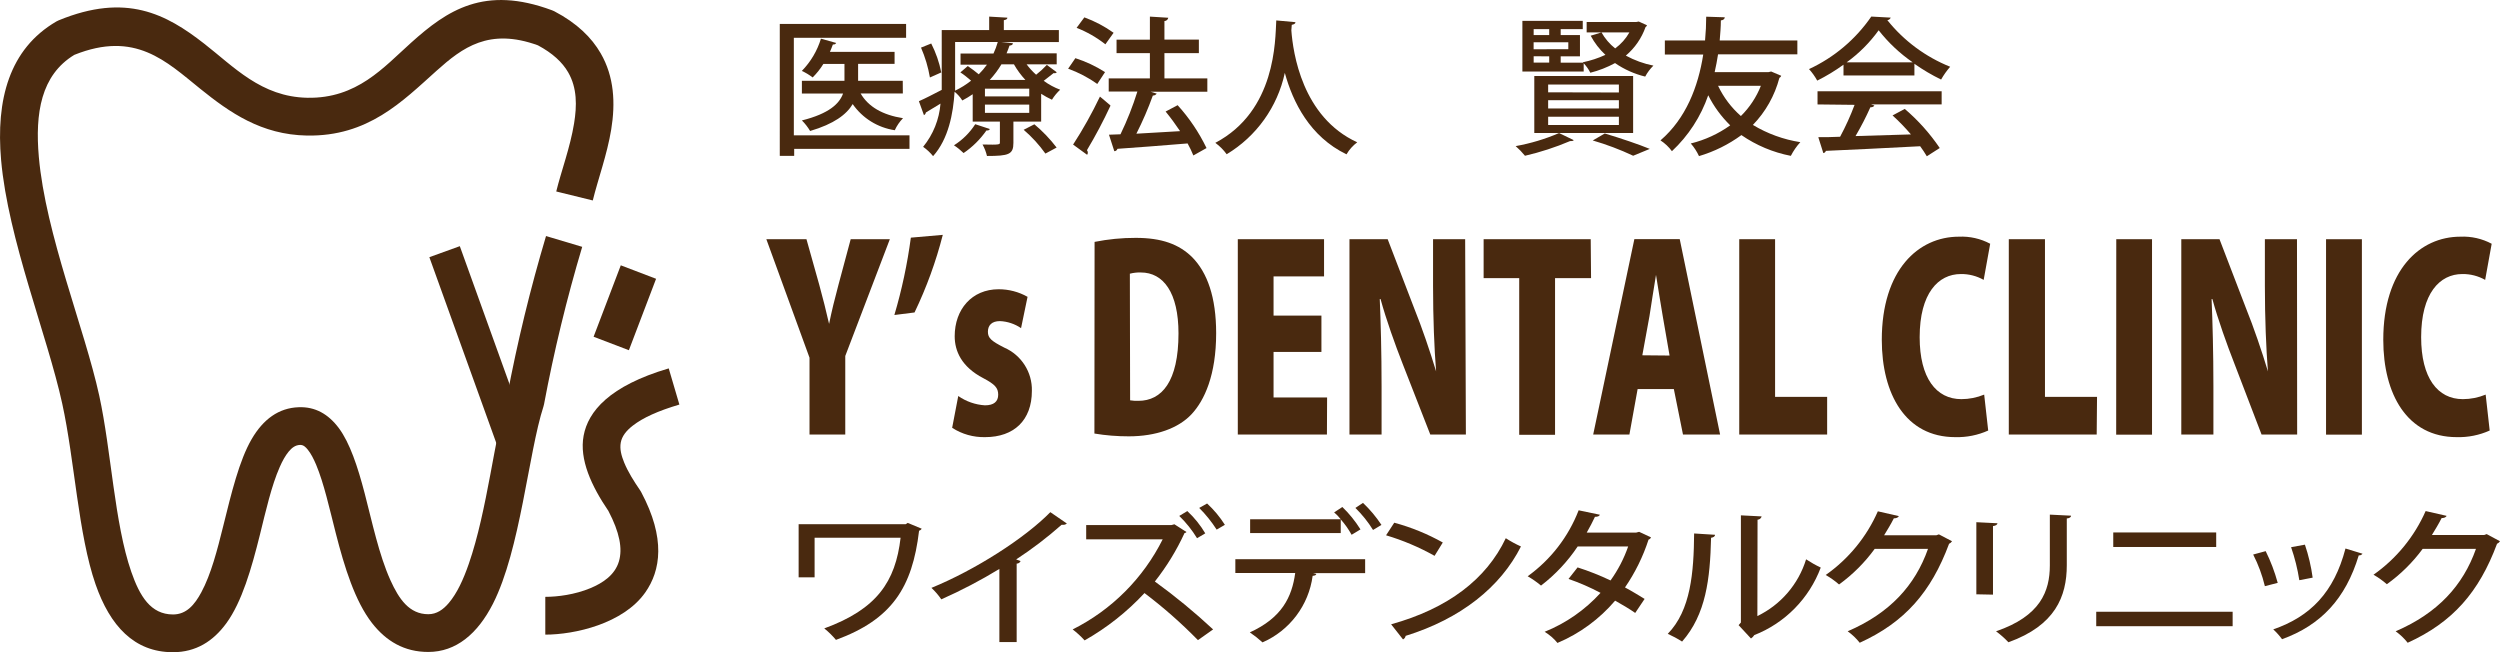 <?xml version="1.0" encoding="UTF-8"?><svg id="_レイヤー_1" xmlns="http://www.w3.org/2000/svg" width="208.19mm" height="54.31mm" viewBox="0 0 590.14 153.95"><defs><style>.cls-1{fill-rule:evenodd;}.cls-1,.cls-2{fill:#49290f;}</style></defs><path class="cls-1" d="M139.93,47.32c1.22-4.98,3.39-10.85,4.35-16.75,1.02-6.23.71-12.46-2.48-17.98-2.13-3.69-5.57-7.12-10.97-9.94-.17-.08-.33-.16-.51-.22-16.01-5.96-24.77.02-33.25,7.63-6.57,5.89-12.8,13.23-24.51,13.02-10.91-.2-17.37-7.35-24.42-12.82C39.25,3.34,29.79-1.76,13.85,4.8c-.19.08-.37.17-.55.27C2.16,11.57-1,23.55.26,37.8c1.64,18.66,10.91,41.39,14.43,57.49,2.94,13.44,3.77,30.85,7.86,42.63,3.42,9.83,9.13,16.04,18.27,16.04,5.41,0,9.49-2.56,12.63-6.87,3.66-5.04,5.91-12.86,7.88-20.77,1.44-5.82,2.75-11.65,4.7-16.07.63-1.43,1.31-2.68,2.13-3.67.73-.87,1.54-1.51,2.65-1.55,0,0,.01,0,.02,0,.78-.03,1.32.49,1.83,1.13.75.93,1.37,2.15,1.96,3.54,1.84,4.39,3.14,10.3,4.65,16.21,2.05,8.02,4.53,16,8.53,21.15,3.33,4.28,7.63,6.85,13.3,6.84,6.53,0,11.62-4.25,15.25-11.36,6.49-12.74,8.38-35.61,11.93-46.57.06-.18.11-.36.14-.55,2.35-12.53,5.36-24.93,9.01-37.15l-8.54-2.55c-3.71,12.43-6.77,25.04-9.18,37.79-2.93,9.31-4.65,26.94-9.06,39.61-1.28,3.69-2.77,6.93-4.71,9.22-1.34,1.58-2.87,2.65-4.84,2.65h0c-4.49,0-6.93-3.58-8.94-8.02-2.71-6-4.31-13.72-6.09-20.54-1.64-6.3-3.51-11.89-6.07-15.34-2.5-3.37-5.63-5.11-9.5-4.96-4.72.16-8.37,2.85-11.09,7.51-2.94,5.04-4.8,12.79-6.72,20.54-1.41,5.69-2.88,11.39-5.17,15.64-1.6,2.96-3.52,5.23-6.68,5.23-5.29,0-7.87-4.36-9.85-10.05-3.99-11.49-4.71-28.49-7.57-41.61h0c-3.45-15.79-12.65-38.06-14.26-56.36-.9-10.29.49-19.29,8.38-24.08,14.38-5.77,21.66,1.51,29.75,8.03,6.95,5.6,14.4,10.82,25.14,11.02h0c14.44.26,22.51-8.03,30.61-15.29,6.15-5.51,12.41-10.19,23.93-6.01,3.46,1.85,5.76,3.98,7.14,6.37,2.14,3.7,2.08,7.9,1.4,12.07-.92,5.66-3.04,11.29-4.21,16.06l8.66,2.13Z"/><path class="cls-1" d="M101.35,60.71l16.58,46.03,7.19-2.6-16.58-46.03-7.19,2.6Z"/><path class="cls-1" d="M146.54,62.63l-6.42,16.86,8.33,3.18,6.42-16.86-8.33-3.18Z"/><path class="cls-1" d="M157.83,86.97c-13.98,4.13-18.99,10.14-20.06,15.86-1.06,5.65,1.85,11.9,5.85,17.79,2.65,5.05,3.37,8.9,2.48,11.9-.95,3.19-3.74,5.07-6.73,6.32-3.64,1.52-7.73,2.05-10.65,2.05v8.92c6.93,0,18.41-2.57,23.61-9.97,3.62-5.16,4.85-12.75-.96-23.65-.08-.14-.16-.28-.25-.42-1.49-2.18-2.88-4.38-3.78-6.58-.66-1.62-1.09-3.2-.8-4.74.27-1.43,1.21-2.72,2.85-3.99,2.37-1.84,5.93-3.47,10.98-4.96l-2.52-8.56Z"/><path class="cls-2" d="M214.69,31.95v3.19h-27.22v1.65h-3.4V5.65h29.82v3.27h-26.5v23.03h27.3ZM213.12,22.06h-9.97c1.83,3.15,5.19,5.08,10.01,5.84-.81.83-1.47,1.79-1.94,2.84-4.02-.6-7.62-2.83-9.94-6.17-1.44,2.45-4.41,4.69-10.05,6.35-.54-.91-1.19-1.75-1.94-2.49,6.47-1.62,8.87-3.99,9.72-6.35h-9.72v-3h10.05v-3.99h-4.98c-.71,1.16-1.56,2.23-2.53,3.19-.79-.61-1.64-1.12-2.55-1.54,2.09-2.14,3.63-4.75,4.51-7.61l3.6,1.01c-.15.28-.47.42-.78.35-.21.6-.45,1.15-.7,1.75h15.26v2.84h-8.61v3.99h10.54l.02,2.98Z"/><path class="cls-2" d="M242.34,15.19c.66.89,1.41,1.71,2.24,2.45.9-.7,1.75-1.48,2.53-2.32l2.35,1.75c-.19.2-.48.27-.74.18-.6.49-1.5,1.19-2.35,1.83,1.2.87,2.5,1.58,3.89,2.1-.75.69-1.41,1.49-1.94,2.36-.88-.4-1.73-.87-2.55-1.4v6.56h-6.55v5.04c0,2.71-1.09,3.08-6.24,3.08-.22-.95-.58-1.86-1.05-2.71,4.1.1,4.1,0,4.1-.49v-4.92h-6.42v-6.46c-.79.54-1.6,1.04-2.45,1.48-.49-.78-1.11-1.48-1.83-2.06-.31,5.12-1.44,11.15-5.07,15.2-.68-.84-1.47-1.58-2.35-2.2,2.37-2.9,3.8-6.46,4.1-10.2-1.3.8-2.55,1.54-3.46,2.1-.03.27-.2.51-.45.62l-1.19-3.29c1.44-.62,3.36-1.62,5.39-2.67V7.09h11.2v-3.17l4.3.25c0,.31-.25.49-.84.6v2.32h12.99v2.84h-13.61l2.76.27c0,.35-.31.53-.8.56-.2.62-.44,1.23-.7,1.83h11.84v2.59h-7.1ZM219.51,18.29c-.41-2.43-1.12-4.79-2.1-7.05l2.41-.97c1.1,2.16,1.9,4.46,2.37,6.83l-2.68,1.19ZM233.63,30.45c0,.25-.35.39-.78.35-1.46,2.09-3.28,3.9-5.39,5.33-.7-.68-1.46-1.3-2.27-1.83,2.02-1.27,3.73-2.97,5.02-4.98l3.42,1.13ZM225.46,9.94v11.46c1.34-.64,2.61-1.43,3.77-2.36-.78-.66-1.71-1.44-2.53-1.95l1.75-1.5c.8.56,1.79,1.27,2.59,1.95.71-.71,1.36-1.47,1.94-2.28h-6.24v-2.63h7.78c.41-.87.75-1.78,1.01-2.71h-10.07ZM242.96,22.76v-1.83h-10.46v1.83h10.46ZM242.96,26.65v-1.95h-10.46v1.95h10.46ZM242.05,18.87c-1.04-1.12-1.95-2.35-2.7-3.68h-2.96c-.79,1.32-1.71,2.55-2.76,3.68h8.42ZM246.77,36.25c-1.47-2.07-3.2-3.96-5.13-5.61l2.53-1.3c1.94,1.63,3.71,3.47,5.25,5.49l-2.64,1.42Z"/><path class="cls-2" d="M253.85,13.73c2.46.79,4.82,1.9,7,3.29l-1.83,2.8c-2.12-1.51-4.43-2.72-6.88-3.6l1.71-2.49ZM253.31,34.13c2.36-3.63,4.47-7.42,6.34-11.33,2.27,1.95,2.37,1.95,2.49,2.14-1.67,3.6-3.53,7.11-5.56,10.51.14.17.21.38.21.6,0,.18-.07.35-.17.49l-3.31-2.41ZM255.97,4.1c2.45.9,4.78,2.12,6.9,3.64l-1.94,2.72c-2.06-1.62-4.35-2.93-6.79-3.89l1.83-2.47ZM285,18.5v3.15h-13.43l1.48.45c-.2.3-.55.47-.91.45-1.11,3.08-2.41,6.09-3.89,9.01l10.32-.6c-1.09-1.62-2.27-3.23-3.42-4.63l2.84-1.5c2.75,3.03,5.04,6.44,6.82,10.12l-3.11,1.75c-.39-.98-.85-1.92-1.36-2.84-6.12.53-12.46.97-16.56,1.27-.09.33-.39.57-.74.56l-1.26-3.89,2.72-.1c1.58-3.26,2.91-6.64,3.99-10.1h-6.77v-3.09h9.72v-5.96h-7.87v-3.19h7.87V3.92l4.34.27c-.08.44-.46.77-.91.78v4.38h8.13v3.19h-8.13v5.96h10.15Z"/><path class="cls-2" d="M305.8,5.24c0,.35-.35.53-.87.62l-.1,1.3c.39,5.29,2.55,20.48,15.55,26.43-1.02.77-1.89,1.73-2.53,2.84-8.65-4.17-12.68-12.34-14.56-19.23-1.72,8.02-6.7,14.99-13.73,19.21-.74-1.04-1.65-1.94-2.68-2.69,14.35-7.57,14.13-24.21,14.39-28.9l4.53.41Z"/><path class="cls-2" d="M371.48,33.1c-.21.21-.39.21-.87.21-3.44,1.46-7,2.62-10.63,3.46-.67-.82-1.4-1.58-2.2-2.28,3.52-.63,6.96-1.66,10.25-3.08l3.46,1.67ZM386.85,5.09l1.94.88c-.06.18-.19.33-.35.43-.93,2.62-2.53,4.94-4.65,6.73,2.04,1.11,4.23,1.91,6.51,2.36-.77.76-1.43,1.63-1.94,2.59-2.55-.62-4.96-1.7-7.12-3.19-1.84,1-3.8,1.77-5.83,2.28-.41-.82-.94-1.57-1.57-2.24v1.95h-14.47V4.93h14.25v1.95h-5.21v1.4h4.55v5.02h-4.55v1.5h5.33l-.1-.1c1.84-.38,3.62-.96,5.33-1.75-1.4-1.3-2.58-2.83-3.48-4.52l2.55-.78c.82,1.45,1.92,2.74,3.23,3.78,1.38-1.01,2.52-2.29,3.36-3.78h-10.09v-2.45h11.67l.64-.12ZM365.7,6.88h-3.67v1.4h3.67v-1.4ZM370.21,11.61v-1.63h-8.19v1.65l8.19-.02ZM362.03,13.28v1.5h3.67v-1.48l-3.67-.02ZM385.51,17.94v13.45h-23.33v-13.45h23.33ZM382.15,21.83v-1.87h-16.7v1.83l16.7.04ZM382.15,25.6v-1.95h-16.7v1.95h16.7ZM382.15,29.5v-1.95h-16.7v1.95h16.7ZM385.51,36.76c-3.08-1.45-6.26-2.65-9.53-3.6l2.84-1.65c3.77,1.13,8.09,2.59,10.62,3.64l-3.93,1.62Z"/><path class="cls-2" d="M418.1,16.88l2.37,1.01c-.07.21-.23.39-.43.49-1.1,4.18-3.25,8.01-6.26,11.11,3.43,2.07,7.24,3.45,11.2,4.07-.89.97-1.64,2.06-2.24,3.23-4.19-.81-8.16-2.48-11.67-4.9-3.03,2.22-6.42,3.9-10.01,4.96-.5-1.08-1.15-2.09-1.94-2.98,3.35-.82,6.51-2.28,9.31-4.28-2.11-2.07-3.87-4.46-5.19-7.1-1.74,5.03-4.68,9.57-8.57,13.2-.74-1.01-1.66-1.87-2.7-2.55,5.99-5.16,8.89-12.61,10.09-20.26h-9.06v-3.33h9.49c.18-1.95.27-3.78.27-5.61l4.37.14c0,.43-.35.66-.91.74,0,1.54-.14,3.11-.27,4.73h18.33v3.27h-18.72c-.21,1.4-.49,2.8-.8,4.2h12.73l.6-.14ZM405.56,20.25c1.29,2.72,3.12,5.15,5.39,7.14,2.06-2.03,3.66-4.46,4.72-7.14h-10.11Z"/><path class="cls-2" d="M435.17,17.82v-2.55c-1.96,1.42-4.03,2.68-6.2,3.76-.54-.98-1.19-1.9-1.94-2.72,5.92-2.74,11-7.02,14.7-12.4l4.59.25c-.13.33-.44.57-.8.6,3.91,4.89,9.03,8.67,14.83,11-.81.93-1.53,1.94-2.14,3.02-2.2-1.07-4.3-2.31-6.3-3.72v2.76h-16.74ZM429.04,24.65v-3.11h29.3v3.11h-16.66l.78.25c-.14.29-.46.43-.95.43-1.04,2.33-2.21,4.6-3.5,6.79l13.08-.39c-1.35-1.58-2.79-3.08-4.34-4.48l2.88-1.54c3.16,2.69,5.93,5.79,8.26,9.23l-3.05,1.95c-.48-.82-1.01-1.61-1.57-2.37-8.19.45-16.8.84-22.26,1.09-.08.28-.31.49-.6.53l-1.19-3.76c1.48,0,3.23,0,5.15-.1,1.31-2.43,2.45-4.95,3.42-7.53l-8.75-.1ZM451.52,14.72c-3.05-2.1-5.76-4.65-8.05-7.57-2.1,2.91-4.65,5.47-7.56,7.57h15.61Z"/><path class="cls-2" d="M210.05,56.47l-10.52,27.56v18.55h-8.44v-18.14l-10.19-27.97h9.47l3.03,10.8c.86,3.15,1.59,6.03,2.31,9.19.62-3.04,1.34-5.98,2.22-9.25l2.88-10.74h9.24Z"/><path class="cls-2" d="M211.12,74.36c1.77-5.98,3.07-12.08,3.89-18.26l7.54-.66c-1.61,6.31-3.85,12.45-6.67,18.32l-4.76.6Z"/><path class="cls-2" d="M241.04,77.47c-1.48-1.01-3.21-1.59-5-1.67-1.94,0-2.84,1.01-2.84,2.51s.82,2.2,3.89,3.76c4.02,1.76,6.6,5.8,6.49,10.2,0,6.93-4.22,10.92-11.04,10.92-2.75.06-5.46-.7-7.78-2.2l1.44-7.51c1.86,1.3,4.04,2.06,6.3,2.2,2.12,0,3.13-.9,3.13-2.51s-.78-2.45-3.5-3.89c-5.19-2.69-6.77-6.44-6.77-9.91,0-6.33,4.04-11.09,10.38-11.09,2.39,0,4.74.61,6.82,1.79l-1.54,7.42Z"/><path class="cls-2" d="M258.38,57.1c3.2-.64,6.46-.96,9.72-.95,6.14,0,10.19,1.5,13.3,4.54,3.6,3.64,5.68,9.48,5.68,17.96,0,9.85-2.74,15.86-5.83,19.15-3.09,3.29-8.36,5.2-14.8,5.2-2.72,0-5.43-.21-8.11-.66l.04-45.23ZM266.78,94.5c.64.1,1.29.14,1.94.12,5.52,0,9.47-4.54,9.47-15.92,0-9.62-3.56-14.38-8.89-14.38-.87-.03-1.74.07-2.59.29l.06,29.9Z"/><path class="cls-2" d="M313.23,102.58h-21.04v-46.11h20.36v8.78h-11.92v9.25h11.3v8.58h-11.3v10.74h12.64l-.04,8.76Z"/><path class="cls-2" d="M346.03,102.58h-8.4l-6.55-16.76c-1.73-4.42-3.89-10.43-5.19-15.22h-.19c.23,5.37.43,12.42.43,20.65v11.33h-7.58v-46.11h9.02l6.34,16.52c1.67,4.11,3.69,10.02,5.09,14.68-.43-5.37-.72-12.59-.72-20.22v-10.98h7.58l.17,46.11Z"/><path class="cls-2" d="M375.58,65.66h-8.5v36.98h-8.46v-36.98h-8.4v-9.19h25.28l.08,9.19Z"/><path class="cls-2" d="M406.03,102.58h-8.75l-2.16-10.74h-8.55l-1.94,10.74h-8.55l9.72-46.13h10.71l9.53,46.13ZM394.11,83.92l-1.61-9.3c-.49-2.74-1.11-6.85-1.59-9.73-.49,2.8-1.11,7.05-1.54,9.73l-1.69,9.25,6.44.06Z"/><path class="cls-2" d="M431.3,102.58h-20.74v-46.11h8.46v37.21h12.29v8.89Z"/><path class="cls-2" d="M469.33,101.63c-2.44,1.1-5.1,1.63-7.78,1.56-11.76,0-17.34-10.2-17.34-22.97,0-16.52,8.65-24.35,18.2-24.35,2.57-.12,5.12.46,7.39,1.67l-1.54,8.53c-1.64-.93-3.5-1.41-5.39-1.38-5.33,0-9.72,4.54-9.72,14.91,0,9.62,3.89,14.62,9.84,14.62,1.85,0,3.68-.37,5.39-1.07l.95,8.49Z"/><path class="cls-2" d="M494.93,102.58h-20.74v-46.11h8.54v37.21h12.29l-.08,8.89Z"/><path class="cls-2" d="M499.56,56.47h8.44v46.13h-8.46l.02-46.13Z"/><path class="cls-2" d="M542.26,102.58h-8.4l-6.42-16.76c-1.73-4.42-3.89-10.43-5.19-15.22h-.19c.23,5.37.43,12.42.43,20.65v11.33h-7.58v-46.11h9.02l6.34,16.52c1.67,4.11,3.69,10.02,5.09,14.68-.43-5.37-.72-12.59-.72-20.22v-10.98h7.58l.04,46.11Z"/><rect class="cls-2" x="549.08" y="56.47" width="8.46" height="46.13"/><path class="cls-2" d="M587.71,101.63c-2.44,1.1-5.1,1.63-7.78,1.56-11.76,0-17.34-10.2-17.34-22.97,0-16.52,8.65-24.35,18.2-24.35,2.57-.12,5.12.46,7.39,1.67l-1.54,8.53c-1.64-.93-3.5-1.41-5.39-1.38-5.33,0-9.72,4.54-9.72,14.91,0,9.62,3.89,14.62,9.84,14.62,1.85,0,3.68-.37,5.39-1.07l.95,8.49Z"/><path class="cls-2" d="M217.57,124.81c-.14.23-.37.4-.62.49-1.59,13.39-6.42,20.92-19.62,25.75-.83-.99-1.75-1.9-2.76-2.71,12.38-4.52,16.82-11,18.02-21.41h-20.3v9.36h-3.77v-12.55h25.28l.47-.31,3.31,1.38Z"/><path class="cls-2" d="M251.83,123.58c-.24.21-.54.32-.86.31-.13.02-.26.02-.39,0-3.37,2.98-6.95,5.71-10.71,8.17l1.05.39c-.17.36-.53.6-.93.6v18.51h-4.08v-17.26c-4.41,2.69-8.99,5.09-13.71,7.18-.67-.99-1.46-1.9-2.33-2.71,10.36-4.24,21.99-11.68,28.07-17.87l3.89,2.67Z"/><path class="cls-2" d="M280.08,125.59c-.12.14-.29.23-.47.25-1.87,4.07-4.22,7.91-7,11.43,4.81,3.48,9.4,7.26,13.75,11.31l-3.58,2.53c-3.92-4.01-8.14-7.73-12.62-11.11-4.11,4.43-8.88,8.2-14.13,11.17-.86-.94-1.8-1.81-2.82-2.59,9.19-4.6,16.65-12.07,21.25-21.27h-18.06v-3.37h20.16l.66-.18,2.86,1.83ZM280.27,120.64c1.66,1.54,3.08,3.31,4.24,5.26l-1.94,1.15c-1.17-1.92-2.58-3.69-4.2-5.26l1.91-1.15ZM284.94,118.85c1.61,1.49,3.03,3.18,4.2,5.04l-1.94,1.13c-1.19-1.85-2.57-3.57-4.12-5.12l1.87-1.05Z"/><path class="cls-2" d="M291.61,135.26v-3.25h30.64v3.29h-12.27l.74.18c0,.25-.35.43-.86.45-.92,6.94-5.42,12.92-11.84,15.71-.94-.86-1.94-1.65-2.99-2.36,7.54-3.43,9.94-8.31,10.71-14.01h-14.13ZM319.06,126.25c-.72-1.31-1.58-2.53-2.57-3.64v3.23h-21.39v-3.27h21.39c-.46-.59-.99-1.13-1.56-1.62l1.94-1.27c1.64,1.58,3.07,3.36,4.28,5.29l-2.1,1.27ZM324.11,125.1c-1.17-1.9-2.57-3.64-4.16-5.2l1.79-1.19c1.65,1.56,3.11,3.3,4.36,5.2l-1.98,1.19Z"/><path class="cls-2" d="M329.13,123.39c3.99,1.08,7.84,2.65,11.45,4.67l-1.94,3.15c-3.63-2.04-7.47-3.66-11.45-4.85l1.94-2.98ZM328.39,147.37c13.4-3.72,22.48-10.65,27.06-20.32,1.14.74,2.34,1.39,3.58,1.95-4.82,9.58-14.21,17.07-27.22,21.1-.06.36-.29.68-.62.84l-2.8-3.56Z"/><path class="cls-2" d="M389.73,126.85c-.1.25-.32.45-.58.53-1.3,4.01-3.17,7.81-5.56,11.29,1.52.8,3.38,1.95,4.63,2.71l-2.22,3.31c-1.28-.91-3.23-2.06-4.74-2.9-3.7,4.35-8.36,7.77-13.61,9.98-.85-1.05-1.88-1.93-3.03-2.63,5.04-2.03,9.55-5.17,13.2-9.19-2.43-1.29-4.96-2.39-7.56-3.29l2.14-2.72c2.66.85,5.26,1.88,7.78,3.08,1.76-2.46,3.17-5.16,4.16-8.02h-11.92c-2.36,3.53-5.28,6.65-8.65,9.23-.99-.82-2.04-1.56-3.15-2.2,5.43-3.91,9.62-9.32,12.03-15.57l5.02,1.05c-.16.35-.54.49-1.17.49-.47,1.05-1.28,2.55-1.94,3.72h11.67l.7-.18,2.82,1.32Z"/><path class="cls-2" d="M404.84,126.25c0,.39-.39.62-.93.7-.23,9.73-1.21,18.08-6.84,24.5-1.08-.69-2.22-1.3-3.38-1.83,5.44-5.57,6.14-14.5,6.22-23.69l4.94.31ZM414.85,145.42c5.52-2.67,9.69-7.52,11.49-13.39,1.11.73,2.26,1.38,3.46,1.95-2.74,7.3-8.44,13.1-15.69,15.94-.2.32-.47.59-.78.8l-2.92-3.15.54-.62v-25.3l4.9.25c-.12.44-.51.76-.97.78l-.04,22.75Z"/><path class="cls-2" d="M460.79,127.77c-.18.26-.42.47-.7.6-4.24,11.39-10.44,18.51-21.09,23.36-.81-1.03-1.77-1.94-2.84-2.71,9.94-4.28,15.92-10.82,18.96-19.46h-12.58c-2.35,3.23-5.19,6.07-8.42,8.41-.97-.85-2.03-1.6-3.15-2.24,5.4-3.79,9.66-8.99,12.31-15.03l4.94,1.13c-.12.35-.62.53-1.17.53-.7,1.4-1.52,2.72-2.29,3.99h12.35l.58-.21,3.11,1.63Z"/><path class="cls-2" d="M466.53,140.3v-17.03l4.98.25c0,.31-.39.6-1.05.66v16.19l-3.93-.08ZM488.89,121.73c0,.35-.35.6-1.01.66v11.04c0,7.4-2.76,14.23-13.78,18.18-.89-.95-1.87-1.81-2.92-2.59,10.48-3.58,12.7-9.46,12.7-15.57v-11.97l5.02.25Z"/><path class="cls-2" d="M527.03,144.41v3.41h-32.2v-3.41h32.2ZM523.15,125.69v3.43h-24.3v-3.43h24.3Z"/><path class="cls-2" d="M534.83,130.1c1.19,2.4,2.14,4.91,2.84,7.49l-3.03.78c-.62-2.59-1.55-5.1-2.76-7.47l2.96-.8ZM557.69,130.71c-.2.28-.55.43-.89.39-3.11,10.28-8.96,16.47-18.1,19.79-.62-.84-1.31-1.61-2.08-2.32,8.73-3.02,14.33-8.7,17.05-19.09l4.02,1.23ZM544.09,128.57c.86,2.53,1.47,5.14,1.83,7.79l-3.15.6c-.41-2.65-1.06-5.25-1.94-7.79l3.27-.6Z"/><path class="cls-2" d="M590.14,127.77c-.18.26-.42.47-.7.6-4.24,11.39-10.44,18.51-21.09,23.36-.81-1.03-1.77-1.94-2.84-2.71,9.94-4.28,15.92-10.82,18.96-19.46h-12.58c-2.36,3.21-5.22,6.03-8.46,8.35-.97-.85-2.03-1.6-3.15-2.24,5.4-3.79,9.65-8.99,12.31-15.03l4.94,1.13c-.12.35-.62.53-1.17.53-.7,1.4-1.52,2.72-2.29,3.99h12.35l.58-.21,3.15,1.69Z"/></svg>